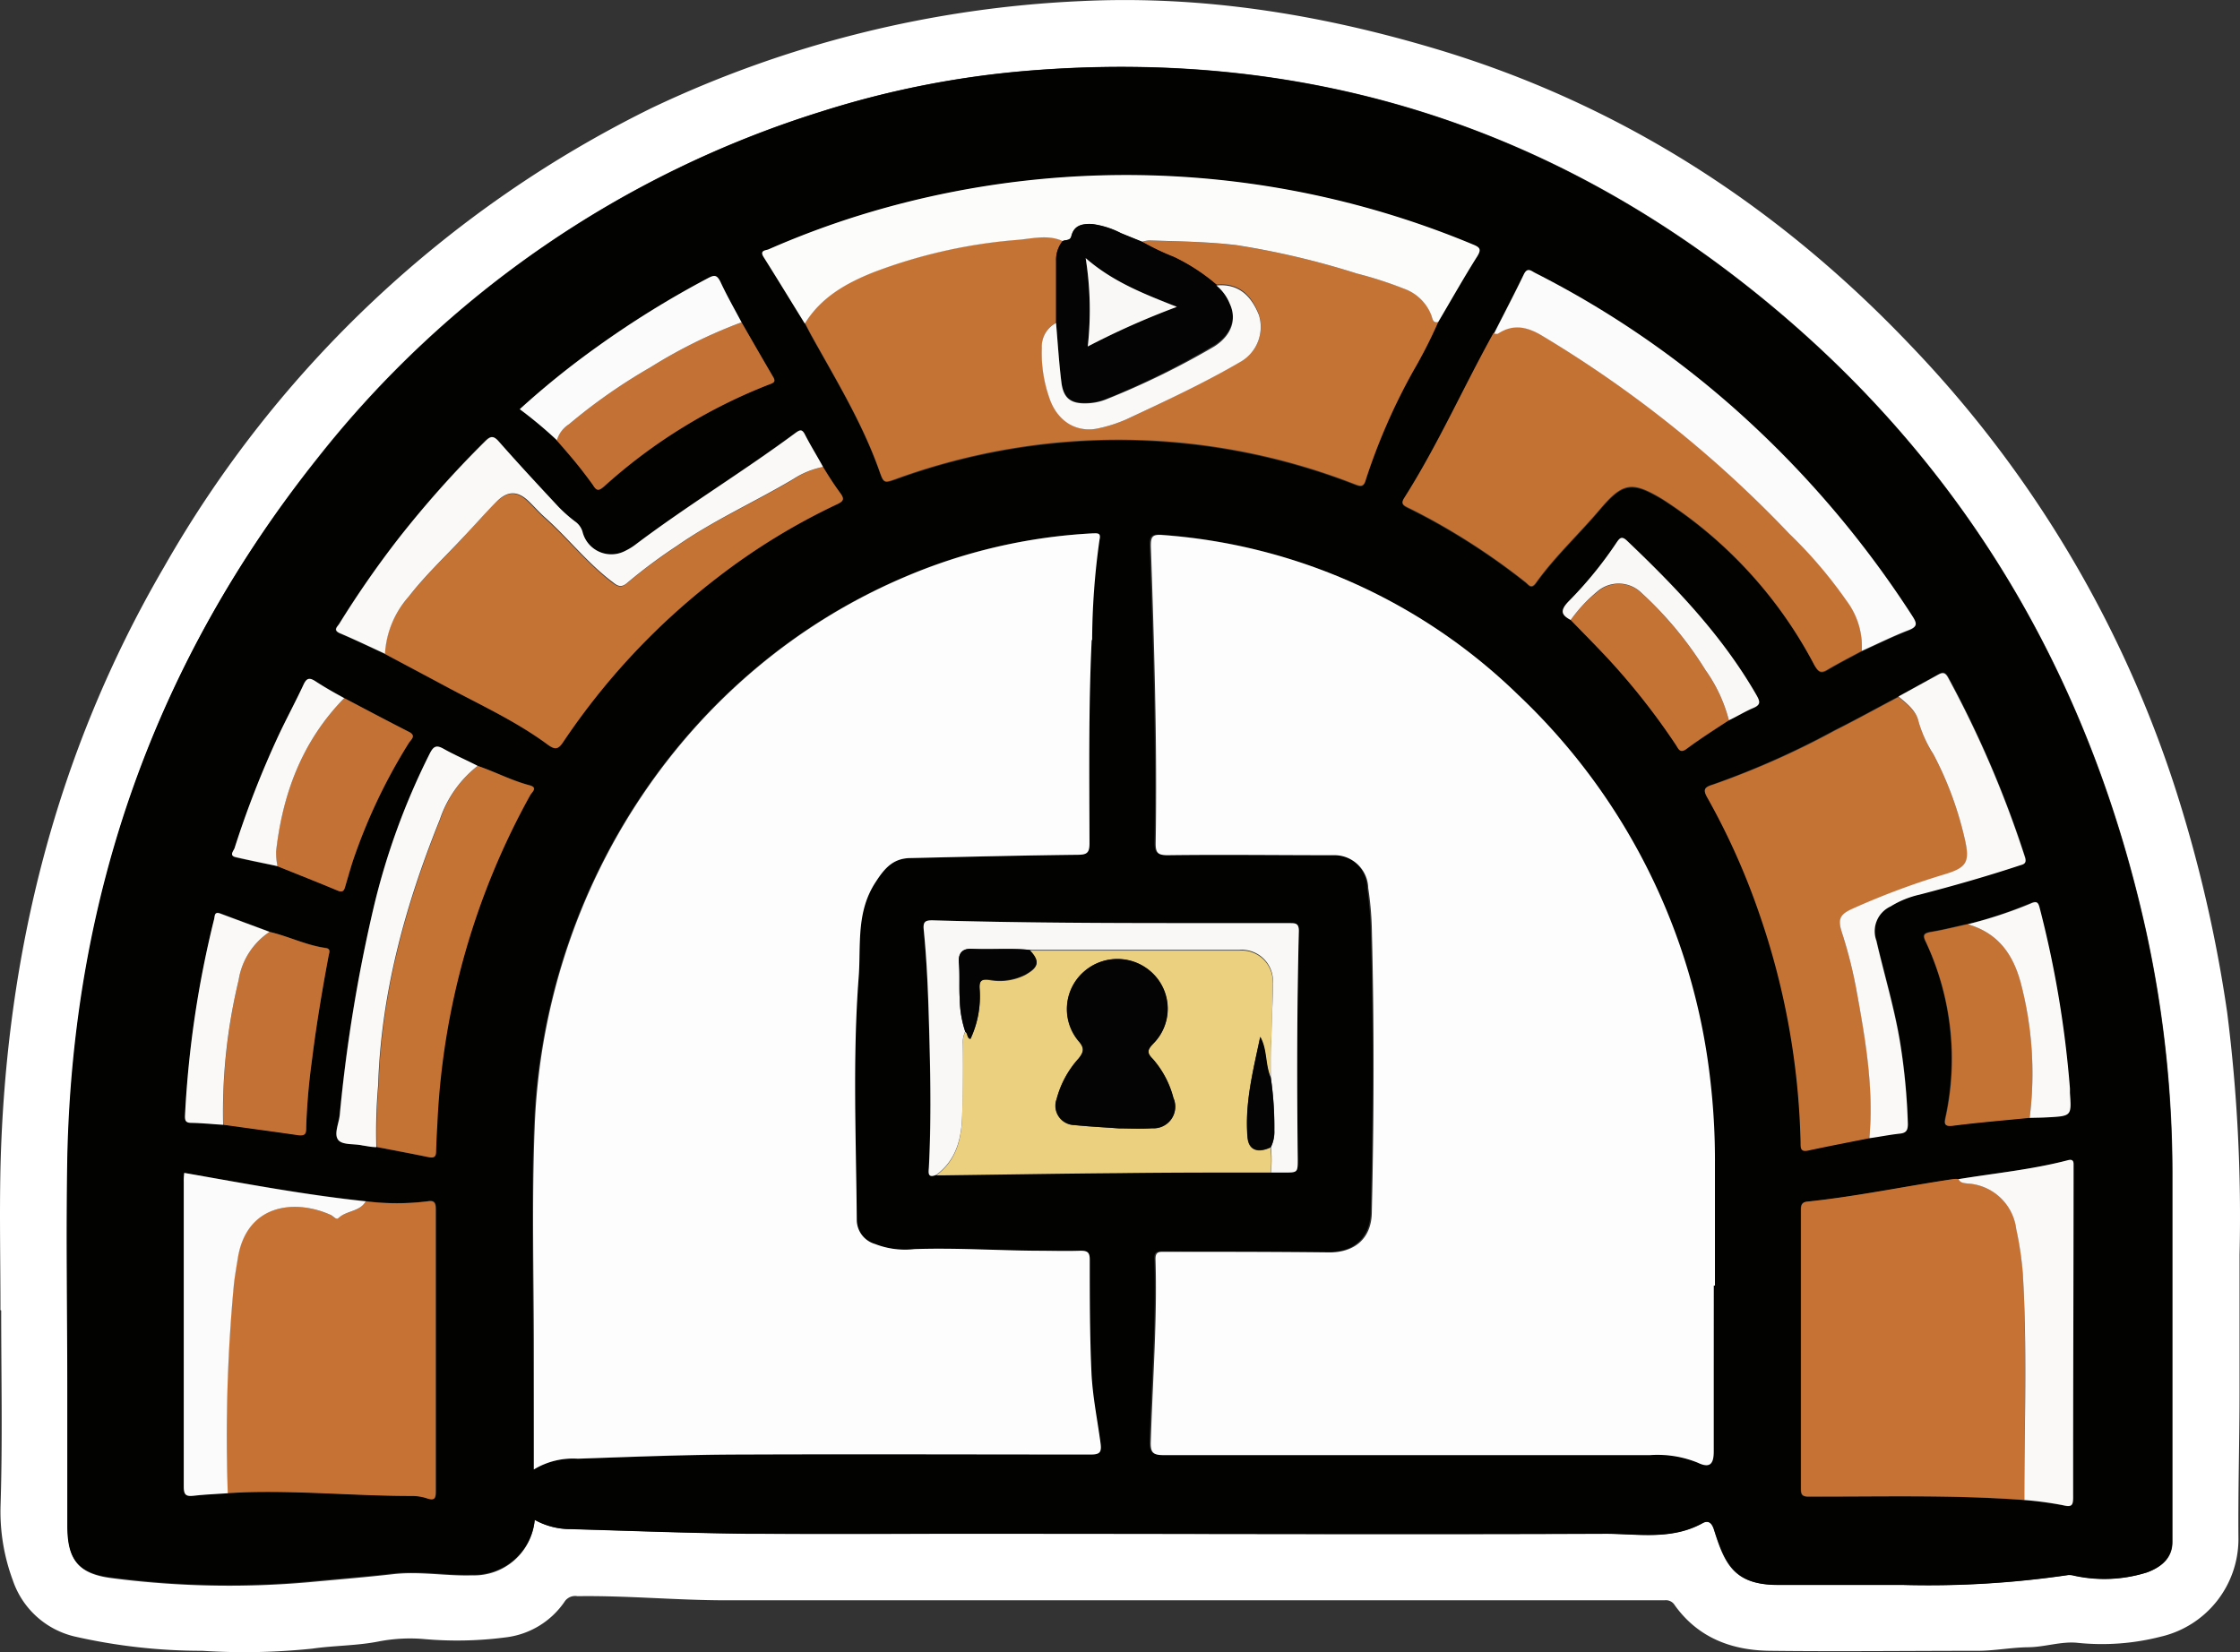 <svg xmlns="http://www.w3.org/2000/svg" viewBox="0 0 245.65 181.2"><rect x="0" y="0" width="245.65" height="181.2" fill="#333333" stroke="none"/><title>temple-door</title><g id="Layer_2" data-name="Layer 2"><g id="Dungeon_Gate" data-name="Dungeon Gate"><path d="M.05,143.7c0-5.19-.11-10.39,0-15.58C.62,104.69,6.11,82.54,18,62.17A124.89,124.89,0,0,1,71.56,11.8a122.21,122.21,0,0,1,47-11.68c13.22-.64,26.08,1.43,38.69,5.18,20.4,6.06,37.69,17.24,52.27,32.58a126.18,126.18,0,0,1,29.12,48.85,151.67,151.67,0,0,1,5.6,24.29,177.8,177.8,0,0,1,1.36,26.6v15.09c0,5.39-.17,10.78-.12,16.17A11,11,0,0,1,237,179.5a26,26,0,0,1-9.12.69c-1.79-.2-3.61.46-5.45.48s-3.65.38-5.47.39c-7.64,0-15.28.09-22.91,0-4.17-.06-7.83-1.43-10.39-5a1.12,1.12,0,0,0-1.11-.54H79.6c-5.42,0-10.84-.53-16.27-.45a1.4,1.4,0,0,0-1.36.52,9.12,9.12,0,0,1-6.54,4,41,41,0,0,1-9.06.17,18.09,18.09,0,0,0-4.76.26c-2.43.49-4.9.45-7.34.8a71.8,71.8,0,0,1-12.09.24,62.8,62.8,0,0,1-14-1.57,9.44,9.44,0,0,1-6.78-6.18,21.63,21.63,0,0,1-1.34-8.16c.23-7.14.07-14.29.07-21.43Zm58.59,23a8.08,8.08,0,0,0,4,1c6.51.19,13,.44,19.54.51,9.07.09,18.15,0,27.23,0,22.19,0,44.39.07,66.58,0,3.57,0,7.29.73,10.71-1.17.55-.3,1-.14,1.27.78,1.18,3.79,2.22,6,7,6h13.67a105.15,105.15,0,0,0,18.17-1.08,2,2,0,0,1,.69.07,15.52,15.52,0,0,0,8-.37c1.84-.69,2.75-1.79,2.75-3.33V129.34a124.84,124.84,0,0,0-2.88-27.19c-5.93-26.85-18.89-49.67-39.87-67.59C171.67,14.21,144,5.17,112.63,7.76A102.32,102.32,0,0,0,90,12.25a113.13,113.13,0,0,0-55.19,38C17,72.65,8.05,98.34,7.44,127c-.18,8.58,0,17.17,0,25.76v14.73c0,3.65,1.2,5.14,4.79,5.6a99.84,99.84,0,0,0,21.65.45c3.1-.29,6.2-.54,9.3-.89,2.89-.32,5.75.23,8.62.14A6.67,6.67,0,0,0,58.64,166.7Z" fill="#fff"/><path d="M58.64,166.7a6.67,6.67,0,0,1-6.87,6c-2.87.09-5.73-.46-8.62-.14-3.1.35-6.2.6-9.3.89A100.12,100.12,0,0,1,12.17,173c-3.59-.46-4.78-1.95-4.79-5.6V152.69c0-8.59-.15-17.18,0-25.76C8,98.34,16.94,72.65,34.85,50.27A113.13,113.13,0,0,1,90,12.27a102.32,102.32,0,0,1,22.59-4.49c31.36-2.59,59,6.45,82.87,26.8,21,17.92,33.94,40.74,39.87,67.59a124.84,124.84,0,0,1,2.88,27.19v39.77c0,1.54-.91,2.64-2.75,3.33a15.52,15.52,0,0,1-8,.37,2,2,0,0,0-.69-.07,105.15,105.15,0,0,1-18.17,1.08H195c-4.74,0-5.78-2.22-7-6-.28-.92-.72-1.08-1.27-.78-3.42,1.9-7.14,1.16-10.71,1.17-22.19.09-44.39,0-66.58,0H82.18c-6.52-.07-13-.32-19.54-.51A8.1,8.1,0,0,1,58.64,166.7ZM189.6,79c.89-.44,1.76-.93,2.67-1.32s.75-.72.35-1.42c-3.73-6.49-8.83-11.82-14.2-16.93-.59-.56-.81-.27-1.14.21A43.41,43.41,0,0,1,172,66c-.94.94-.77,1.44.27,2,1.41,1.46,2.85,2.9,4.23,4.39a75.74,75.74,0,0,1,7.31,9.32c.28.41.44,1,1.16.43C186.47,81.07,188,80.07,189.6,79ZM81.32,35.35c-.78-1.47-1.61-2.92-2.31-4.43-.38-.83-.71-.76-1.41-.39a104.41,104.41,0,0,0-12.17,7.54A91.7,91.7,0,0,0,57,44.88a47.11,47.11,0,0,1,4.08,3.4c1.27,1.69,2.86,3.12,4,4.93.41.69.65.62,1.22.13A58.8,58.8,0,0,1,84.38,42.15c.47-.17.72-.29.41-.81C83.62,39.35,82.47,37.35,81.32,35.35ZM30.43,95c2.21.89,4.42,1.76,6.62,2.68.55.23.7,0,.82-.46.27-.92.53-1.84.82-2.75a61.66,61.66,0,0,1,6.16-13c.23-.37.84-.78,0-1.21-2.38-1.21-4.73-2.46-7.09-3.7-1.07-.61-2.15-1.19-3.2-1.84-.61-.38-.92-.33-1.25.37-.87,1.87-1.85,3.68-2.73,5.55a105.58,105.58,0,0,0-4.84,12.41c-.09.26-.63.78.08,1C27.34,94.4,28.89,94.7,30.43,95Zm185.32,6.33c-1.31.29-2.62.63-4,.85-.83.14-1,.35-.57,1.14a30.29,30.29,0,0,1,2.14,19.22c-.14.65-.16,1,.77.9,2.8-.36,5.62-.59,8.44-.87.67,0,1.35,0,2-.06,2.6-.14,2.6-.15,2.42-2.69v-.47a114.48,114.48,0,0,0-3.32-19.74c-.17-.65-.3-.87-1-.55A48.6,48.6,0,0,1,215.75,101.37Zm-186.19.84c-1.79-.67-3.58-1.32-5.36-2-.68-.27-.61.26-.7.61a112.65,112.65,0,0,0-3.19,21.47c0,.6,0,.86.72.87,1.15,0,2.31.14,3.46.21,2.76.38,5.51.75,8.26,1.15.79.11.82-.3.83-.91a70,70,0,0,1,.62-7.24c.48-3.87,1.12-7.71,1.84-11.54.07-.35.26-.75-.3-.84C33.6,103.68,31.65,102.69,29.56,102.21ZM52.38,84c-1.25-.61-2.52-1.17-3.74-1.85-.78-.44-1.1-.3-1.51.5A77.1,77.1,0,0,0,41,99.43a169.73,169.73,0,0,0-3.77,22.86c-.1.91-.58,2.06-.2,2.67s1.75.44,2.67.65c.51.08,1,.15,1.54.19,1.91.37,3.82.73,5.73,1.12.58.11.78-.06.78-.65,0-1.23.11-2.47.17-3.7A82,82,0,0,1,58.17,87.2c.17-.31.88-.83-.06-1.08C56.11,85.6,54.31,84.64,52.38,84ZM90.26,51.21c-.66-1.18-1.37-2.34-2-3.55-.33-.65-.57-.52-1.06-.17-5.77,4.23-11.88,8-17.59,12.28a6.36,6.36,0,0,1-1,.61,3.27,3.27,0,0,1-4.43-1.25,3.48,3.48,0,0,1-.32-.83A2.1,2.1,0,0,0,63,57.18a15.92,15.92,0,0,1-1.79-1.58c-2.21-2.37-4.41-4.74-6.55-7.17-.62-.72-.94-.62-1.55,0A114.76,114.76,0,0,0,43.75,59a108,108,0,0,0-6.58,9.42c-.21.35-.75.71.1,1.07,1.65.7,3.27,1.48,4.9,2.24,2.22,1.18,4.44,2.35,6.65,3.54,3.8,2,7.75,3.84,11.23,6.41.84.62,1.17.52,1.72-.3a76.2,76.2,0,0,1,16.8-17.94,70.64,70.64,0,0,1,13.25-8.13c.69-.33.79-.57.33-1.2C91.47,53.17,90.89,52.18,90.26,51.21Zm49.1,77.39h1.44c1.52,0,1.52,0,1.5-1.5-.1-8.34-.09-16.68.12-25,0-.88-.37-.85-1-.85-13.07,0-26.13.07-39.2-.31-.77,0-1,.15-.94,1,.42,4.17.53,8.36.64,12.54.12,4.51.16,9-.07,13.53,0,.54-.2,1.26.8.85h.83c6.4-.08,12.8-.19,19.19-.24Q131,128.62,139.36,128.6Zm68.81-52.21c-2.32,1.23-4.62,2.51-7,3.69A91.86,91.86,0,0,1,187.91,86c-1,.3-1.18.53-.64,1.47A76.66,76.66,0,0,1,193,100.2a82.16,82.16,0,0,1,4.51,25c0,.59-.06,1.13.86.92,2.22-.48,4.45-.9,6.68-1.35,1.1-.16,2.2-.38,3.31-.48.73-.07.9-.38.89-1.07a70.05,70.05,0,0,0-.83-8.8c-.6-3.83-1.75-7.52-2.62-11.29a3,3,0,0,1,1.56-3.76,10.37,10.37,0,0,1,3.2-1.3c3.66-1,7.31-2,10.91-3.18.45-.14.86-.19.62-.94a116.31,116.31,0,0,0-8.43-19.72c-.34-.61-.64-.54-1.12-.27ZM163.79,36.62c-3.33,6-6.11,12.29-9.8,18.1-.36.56-.11.75.35,1,.79.38,1.57.79,2.34,1.2a74,74,0,0,1,10.61,7c.33.25.62.82,1.14.11,2.11-2.92,4.75-5.38,7.07-8.13,2.5-2.94,3.5-3.06,6.83-1.07l.4.26A48.11,48.11,0,0,1,199,73c.39.71.68,1,1.43.51,1.23-.73,2.51-1.38,3.77-2.06,1.67-.75,3.32-1.58,5-2.23,1-.38,1-.7.47-1.55a110.36,110.36,0,0,0-18.6-22A103.83,103.83,0,0,0,168.3,30c-.42-.21-.84-.66-1.23.15C166,32.3,164.89,34.45,163.79,36.62ZM25,163.75l1.78-.09c6.12-.2,12.23.38,18.34.4a5.32,5.32,0,0,1,1.77.27c.79.26.94,0,.94-.74v-31c0-.65-.15-1-.87-.85a27.15,27.15,0,0,1-6.8,0c-6.68-.7-13.27-1.95-19.92-3.08,0,.34,0,.65,0,1v33.42c0,.8.22,1,1,1A32.13,32.13,0,0,1,25,163.75Zm189.75-34.41a2.91,2.91,0,0,0-.59,0c-5.32.8-10.6,1.91-16,2.47-.58.06-.69.37-.69.88v30.63c0,.59.14.84.79.84,7.9,0,15.81-.21,23.7.38a38.42,38.42,0,0,1,4.27.58c1,.24,1.11,0,1.11-.9q0-17.85.05-35.68v-.84c0-.44-.22-.53-.62-.42C222.81,128.29,218.75,128.68,214.73,129.34ZM88.26,35.49c.26.49.51,1,.78,1.47,2.65,4.77,5.5,9.45,7.35,14.62.53,1.48.51,1.48,1.93,1a71.34,71.34,0,0,1,50.23.59c.6.23,1,.37,1.22-.46A66.81,66.81,0,0,1,155,40.66a52.94,52.94,0,0,0,2.7-5.31c1.42-2.4,2.79-4.84,4.28-7.2.49-.79.28-1-.45-1.3a98.81,98.81,0,0,0-65.8-3.65A94.92,94.92,0,0,0,84.3,27.37c-.29.13-1,.09-.57.83C85.25,30.6,86.75,33.05,88.26,35.49ZM187.94,141h0v-13.3a76,76,0,0,0-.54-9.55c-2.14-16.45-9-30.57-21.06-42a62.35,62.35,0,0,0-39-17.51c-1.13-.09-1.3.21-1.26,1.23.37,10.86.71,21.71.53,32.57,0,1,.24,1.33,1.31,1.32h18a3.68,3.68,0,0,1,4,3.36c0,.07,0,.14,0,.22.17,1.42.35,2.85.39,4.29.31,10.46.29,20.92,0,31.38-.07,2.77-1.88,4.34-4.65,4.3-6.08-.06-12.16,0-18.23-.07-.6,0-.86.13-.84.79.21,6.71-.32,13.4-.52,20.1,0,1.21.34,1.41,1.46,1.41h53.26a11.72,11.72,0,0,1,5.27.83c1.29.62,1.75.19,1.75-1.22ZM58.5,161.17A8.29,8.29,0,0,1,63.33,160c6.07-.21,12.14-.42,18.22-.46,12.67-.08,25.35-.05,38,0,1,0,1.23-.23,1.1-1.19-.35-2.57-.88-5.1-1-7.71-.2-4.15-.21-8.3-.19-12.45,0-.8-.24-1-1-1h-4.91c-4.44,0-8.87-.33-13.3-.18a9.05,9.05,0,0,1-4.34-.56,2.77,2.77,0,0,1-2-2.59c-.07-8.9-.47-17.81.21-26.7.26-3.5-.31-7.12,1.87-10.42,1-1.58,2-2.58,3.86-2.62,6.12-.14,12.23-.29,18.35-.36,1,0,1.24-.3,1.23-1.27,0-7.43-.11-14.86.24-22.28a80.82,80.82,0,0,1,.81-11c.15-.83-.28-.73-.8-.7a60.46,60.46,0,0,0-20.64,4.82c-23.76,10.13-39.47,33.87-40.5,60.25-.33,8.3-.08,16.61-.09,24.92C58.49,152.63,58.5,156.78,58.5,161.17Z" fill="#020201"/><path d="M187.94,141v18.21c0,1.41-.46,1.84-1.75,1.22a11.72,11.72,0,0,0-5.27-.83H127.66c-1.12,0-1.5-.2-1.46-1.41.2-6.7.73-13.39.52-20.1,0-.66.24-.8.84-.79,6.07,0,12.15,0,18.23.07,2.77,0,4.58-1.53,4.65-4.3.25-10.46.27-20.92,0-31.38a36.18,36.18,0,0,0-.39-4.29,3.7,3.7,0,0,0-3.79-3.6l-.21,0c-6,0-12-.08-18,0-1.07,0-1.32-.27-1.31-1.32.18-10.86-.16-21.71-.53-32.57,0-1,.13-1.32,1.26-1.23a62.35,62.35,0,0,1,39,17.51,68.69,68.69,0,0,1,21.06,42,76,76,0,0,1,.54,9.55V141Z" fill="#fdfdfd"/><path d="M119.72,70.2c-.35,7.42-.26,14.85-.24,22.28,0,1-.22,1.26-1.23,1.27-6.12.07-12.23.22-18.35.36-1.86,0-2.82,1-3.86,2.62-2.18,3.3-1.61,6.92-1.87,10.42-.68,8.89-.28,17.8-.21,26.7a2.77,2.77,0,0,0,2,2.59,9.05,9.05,0,0,0,4.34.56c4.43-.15,8.86.14,13.3.18,1.64,0,3.28.06,4.91,0,.78,0,1,.2,1,1,0,4.15,0,8.3.19,12.45.13,2.61.66,5.14,1,7.71.13,1-.14,1.19-1.1,1.19-12.68,0-25.36-.05-38,0-6.08,0-12.15.25-18.22.46a8.28,8.28,0,0,0-4.83,1.18V148.49c0-8.31-.24-16.62.09-24.92,1-26.38,16.74-50.12,40.5-60.25a60.46,60.46,0,0,1,20.64-4.82c.52,0,1-.13.8.7a80.82,80.82,0,0,0-.81,11" fill="#fdfdfd"/><path d="M157.72,35.32a52.94,52.94,0,0,1-2.7,5.31,66.81,66.81,0,0,0-5.25,12c-.23.83-.62.69-1.22.46a71.34,71.34,0,0,0-50.23-.59c-1.42.51-1.4.51-1.93-1-1.85-5.17-4.7-9.85-7.35-14.62-.27-.49-.52-1-.78-1.47C90,32.59,92.75,31,95.78,29.84a57,57,0,0,1,15.93-3.57c1.61-.15,3.24-.58,4.83.14a3.26,3.26,0,0,0-.71,2.21v6.77a2.92,2.92,0,0,0-1.56,2.76,14.88,14.88,0,0,0,.8,5.41c.88,2.7,3.09,4,5.63,3.36a15.63,15.63,0,0,0,2.83-.93c4.28-2,8.57-4.07,12.69-6.43a4.42,4.42,0,0,0,1.83-5.11c-.78-2-2.11-3.48-4.67-3.24a21.16,21.16,0,0,0-4.62-3,27.59,27.59,0,0,1-3.51-1.68,3.62,3.62,0,0,1,.81-.15c3.17.1,6.35.14,9.52.51A88.08,88.08,0,0,1,148.8,30,43.46,43.46,0,0,1,154,31.66a5,5,0,0,1,3,2.94C157.1,35,157.1,35.48,157.72,35.32Z" fill="#c57235"/><path d="M222,164.52c-7.89-.59-15.8-.35-23.7-.38-.65,0-.79-.25-.79-.84V132.67c0-.51.11-.82.69-.88,5.36-.56,10.64-1.67,16-2.47a2.91,2.91,0,0,1,.59,0c.21.43.61.43,1,.48a5.7,5.7,0,0,1,5.33,5,35.75,35.75,0,0,1,.72,4.84C222.29,148,222,156.23,222,164.52Z" fill="#c57234"/><path d="M40.11,131.76a27.15,27.15,0,0,0,6.8,0c.72-.11.87.2.87.85v31c0,.75-.15,1-.94.74a5.32,5.32,0,0,0-1.77-.27c-6.11,0-12.22-.6-18.34-.4l-1.78.09a178.32,178.32,0,0,1,.68-23c.11-1,.28-1.89.43-2.84,1-6,6.44-6.39,10.19-4.68.28.13.58.57.83.34C38,132.79,39.46,132.92,40.11,131.76Z" fill="#c57234"/><path d="M204.17,71.39c-1.26.68-2.54,1.33-3.77,2.06-.75.44-1,.2-1.43-.51A48.17,48.17,0,0,0,182.72,55l-.4-.26c-3.33-2-4.33-1.87-6.83,1.07-2.32,2.75-5,5.21-7.07,8.13-.52.71-.81.14-1.14-.11a74,74,0,0,0-10.61-7c-.77-.41-1.55-.82-2.34-1.2-.46-.23-.71-.42-.35-1,3.69-5.81,6.47-12.1,9.8-18.1h.45c1.72-1.13,3.28-.68,4.92.29a129,129,0,0,1,27.06,21.64,49.78,49.78,0,0,1,6.29,7.37A8.36,8.36,0,0,1,204.17,71.39Z" fill="#c47134"/><path d="M205,124.84c-2.23.45-4.46.87-6.68,1.35-.92.21-.85-.33-.86-.92a82.16,82.16,0,0,0-4.51-25,76.66,76.66,0,0,0-5.7-12.75c-.54-.94-.33-1.17.64-1.47a90.61,90.61,0,0,0,13.33-5.92c2.35-1.18,4.65-2.46,7-3.69.88.8,1.94,1.53,2.2,2.76a13.77,13.77,0,0,0,1.64,3.6,37.86,37.86,0,0,1,3.43,9.29c.6,2.59.16,3.14-2.3,3.88a82.9,82.9,0,0,0-10,3.74c-1.43.63-1.65,1.17-1.17,2.64a49.16,49.16,0,0,1,1.59,6.38C204.6,114,205.52,119.37,205,124.84Z" fill="#c57235"/><path d="M139.36,128.6c-5.55,0-11.11,0-16.67.07-6.39.05-12.79.16-19.19.24h-.83c2.23-1.64,2.78-4,2.85-6.58s0-5.09.07-7.64a2.9,2.9,0,0,1,.26-1.51c.31.18.16.71.57.8a11,11,0,0,0,1-5.47c-.07-1,.24-1.13,1.14-1a6.22,6.22,0,0,0,3.84-.55c1.53-.85,1.66-1.47.5-2.7a.89.89,0,0,1,.23,0h22.79a3.41,3.41,0,0,1,3.65,3.18,3.25,3.25,0,0,1,0,.54c0,2.11-.11,4.22-.16,6.33,0,1.31,0,2.62-.07,3.94-.62-1.43-.4-3.08-1.15-4.5-.76,3.66-1.71,7.28-1.39,11,.12,1.4,1.1,1.78,2.54,1.11A14.75,14.75,0,0,1,139.36,128.6Zm-16.66-4.84c1,0,2.35.07,3.66,0a2.36,2.36,0,0,0,2.31-3.32,10.47,10.47,0,0,0-2.27-4.29c-.68-.68-.57-1,.06-1.67a5.41,5.41,0,0,0,0-7.65,5.55,5.55,0,0,0-7.6-.25,5.45,5.45,0,0,0-.57,7.64c.66.76.53,1.19,0,1.87a10.67,10.67,0,0,0-2.43,4.48,2.11,2.11,0,0,0,1.27,2.71,2.29,2.29,0,0,0,.73.13C119.38,123.56,120.9,123.63,122.7,123.76Z" fill="#ebd07f"/><path d="M90.26,51.21a34.17,34.17,0,0,0,1.9,2.88c.46.63.36.87-.33,1.2a70.64,70.64,0,0,0-13.25,8.13,76.2,76.2,0,0,0-16.8,17.94c-.55.82-.88.92-1.72.3-3.48-2.57-7.43-4.36-11.23-6.41-2.21-1.19-4.43-2.36-6.65-3.55a10.33,10.33,0,0,1,2.58-6.18c1.79-2.31,3.94-4.29,5.91-6.44,1.25-1.36,2.46-2.74,3.75-4s2.33-1.2,3.55,0c.6.58,1.15,1.22,1.78,1.77,2.56,2.29,4.67,5,7.44,7.1.63.47,1,.53,1.6,0a58.11,58.11,0,0,1,5.38-4c4-2.83,8.56-4.83,12.78-7.34A9.32,9.32,0,0,1,90.26,51.21Z" fill="#c57235"/><path d="M116.54,26.44c-1.59-.72-3.22-.29-4.83-.14a57,57,0,0,0-15.93,3.57c-3,1.19-5.76,2.75-7.52,5.62-1.51-2.44-3-4.89-4.53-7.32-.46-.74.28-.7.57-.83a94.92,94.92,0,0,1,11.45-4.17,98.81,98.81,0,0,1,65.8,3.65c.73.3.94.51.45,1.3-1.49,2.36-2.86,4.8-4.28,7.2-.62.16-.62-.38-.74-.71a5,5,0,0,0-3-2.94A42.91,42.91,0,0,0,148.8,30a88.71,88.71,0,0,0-13.24-3.12c-3.17-.37-6.35-.41-9.52-.51a3.62,3.62,0,0,0-.81.15l-2.29-.93a9.63,9.63,0,0,0-3.13-1c-1-.05-2,.07-2.32,1.32C117.36,26.43,116.86,26.27,116.54,26.44Z" fill="#fcfcfb"/><path d="M204.17,71.39a8.34,8.34,0,0,0-1.67-5.5,49.78,49.78,0,0,0-6.29-7.37,128.59,128.59,0,0,0-27-21.64c-1.64-1-3.2-1.42-4.92-.29-.11.07-.3,0-.45,0,1.1-2.17,2.23-4.32,3.28-6.51.39-.81.81-.36,1.23-.15a103.58,103.58,0,0,1,22.78,15.7,110.36,110.36,0,0,1,18.6,21.95c.55.85.53,1.17-.47,1.55C207.5,69.81,205.85,70.64,204.17,71.39Z" fill="#fcfbfb"/><path d="M52.38,84c1.93.66,3.73,1.62,5.7,2.14.94.25.23.77.06,1.08A82,82,0,0,0,48,122.57c-.06,1.23-.14,2.47-.17,3.7,0,.59-.2.76-.78.65-1.91-.39-3.82-.75-5.73-1.12a59.1,59.1,0,0,1,.2-6.79c.32-10.18,3-19.79,6.77-29.16A12.56,12.56,0,0,1,52.38,84Z" fill="#c57235"/><path d="M139.36,118.17c0-1.32,0-2.63.07-3.94,0-2.11.17-4.22.16-6.33a3.43,3.43,0,0,0-3.12-3.72,2.35,2.35,0,0,0-.53,0H113.15a.89.89,0,0,0-.23,0c-2.11-.22-4.22,0-6.33-.12-1.17-.06-1.52.62-1.43,1.55.14,1.32,0,2.63.09,3.94a11.84,11.84,0,0,0,.6,3.58,2.9,2.9,0,0,0-.26,1.51c0,2.55,0,5.09-.07,7.64s-.62,4.94-2.85,6.58c-1,.41-.83-.31-.8-.85.23-4.51.19-9,.07-13.53-.11-4.18-.22-8.37-.64-12.54-.08-.83.17-1,.94-1,13.07.38,26.13.29,39.2.31.61,0,1,0,1,.85-.21,8.34-.22,16.68-.12,25,0,1.51,0,1.51-1.5,1.5h-1.44a14.35,14.35,0,0,0,0-2.78,3.81,3.81,0,0,0,.38-1.84A37.57,37.57,0,0,0,139.36,118.17Z" fill="#f9f8f7"/><path d="M90.26,51.21A9.26,9.26,0,0,0,87,52.54c-4.22,2.51-8.73,4.51-12.78,7.34a58.11,58.11,0,0,0-5.38,4c-.61.55-1,.49-1.6,0-2.77-2.07-4.88-4.81-7.44-7.1-.63-.55-1.18-1.19-1.78-1.77-1.22-1.19-2.33-1.22-3.55,0s-2.5,2.68-3.75,4c-2,2.15-4.12,4.13-5.91,6.44a10.33,10.33,0,0,0-2.59,6.25c-1.63-.75-3.25-1.53-4.9-2.23-.85-.36-.31-.72-.1-1.07A108,108,0,0,1,43.75,59a115.1,115.1,0,0,1,9.42-10.56c.61-.61.93-.71,1.55,0,2.14,2.43,4.34,4.8,6.55,7.17a15.92,15.92,0,0,0,1.79,1.58,2.1,2.1,0,0,1,.82,1.12,3.25,3.25,0,0,0,3.92,2.4,3.48,3.48,0,0,0,.83-.32,6.36,6.36,0,0,0,1-.61c5.71-4.32,11.82-8,17.59-12.28.49-.35.73-.48,1.06.17C88.89,48.87,89.6,50,90.26,51.21Z" fill="#faf9f8"/><path d="M205,124.84c.5-5.47-.42-10.81-1.4-16.16A49.16,49.16,0,0,0,202,102.3c-.48-1.47-.26-2,1.17-2.64a82.9,82.9,0,0,1,10-3.74c2.46-.74,2.9-1.29,2.3-3.88a37.86,37.86,0,0,0-3.43-9.29,13.77,13.77,0,0,1-1.64-3.6c-.26-1.23-1.32-2-2.2-2.76l4.3-2.36c.48-.27.78-.34,1.12.27A115.83,115.83,0,0,1,222.06,94c.24.75-.17.8-.62.94-3.6,1.19-7.25,2.23-10.91,3.18a10.37,10.37,0,0,0-3.2,1.3,3,3,0,0,0-1.56,3.76c.87,3.77,2,7.46,2.62,11.29a68.23,68.23,0,0,1,.83,8.8c0,.69-.16,1-.89,1.07C207.22,124.46,206.17,124.68,205,124.84Z" fill="#faf9f8"/><path d="M222,164.52c0-8.29.33-16.58-.17-24.87a35.75,35.75,0,0,0-.72-4.84,5.7,5.7,0,0,0-5.33-5c-.4-.05-.8-.05-1-.48,4-.66,8.08-1.05,12-2.08.4-.11.62,0,.62.42v.84c0,11.89-.06,23.78-.05,35.68,0,.9-.12,1.14-1.11.9A37.87,37.87,0,0,0,222,164.52Z" fill="#faf9f8"/><path d="M40.11,131.76c-.65,1.16-2.11,1-3,1.84-.25.23-.55-.21-.83-.34-3.75-1.71-9.18-1.35-10.19,4.68-.15.95-.32,1.89-.43,2.84a178.32,178.32,0,0,0-.68,23c-1.28.09-2.56.14-3.83.28-.79.09-1-.16-1-1V129.64a7,7,0,0,1,.05-1C26.84,129.81,33.43,131.06,40.11,131.76Z" fill="#fcfbfb"/><path d="M29.56,102.21c2.09.48,4,1.47,6.18,1.78.56.09.37.49.3.84-.72,3.83-1.36,7.67-1.84,11.54a70,70,0,0,0-.62,7.24c0,.61,0,1-.83.91-2.75-.4-5.5-.77-8.26-1.15a62.25,62.25,0,0,1,1.68-15.87A7.79,7.79,0,0,1,29.56,102.21Z" fill="#c47135"/><path d="M222.58,122.61c-2.82.28-5.64.51-8.44.87-.93.11-.91-.25-.77-.9a30.29,30.29,0,0,0-2.14-19.22c-.39-.79-.26-1,.57-1.14,1.33-.22,2.64-.56,4-.85,3.22.94,4.9,3.12,5.79,6.34A39,39,0,0,1,222.58,122.61Z" fill="#c57235"/><path d="M37.75,76.57c2.36,1.24,4.71,2.49,7.09,3.7.85.43.24.84,0,1.21a61.66,61.66,0,0,0-6.16,13c-.29.91-.55,1.83-.82,2.75-.12.44-.27.69-.82.46-2.2-.92-4.41-1.79-6.62-2.68a7.77,7.77,0,0,1-.15-1.66C31,87,33.17,81.25,37.75,76.57Z" fill="#c47135"/><path d="M81.32,35.35c1.15,2,2.3,4,3.47,6,.31.52.06.64-.41.81A58.88,58.88,0,0,0,66.25,53.34c-.57.49-.81.56-1.22-.13a56.33,56.33,0,0,0-4-4.93,3.15,3.15,0,0,1,1.37-1.75,61.23,61.23,0,0,1,8.92-6.24A55,55,0,0,1,81.32,35.35Z" fill="#c47135"/><path d="M52.38,84a12.56,12.56,0,0,0-4.14,5.87c-3.78,9.37-6.45,19-6.77,29.16a59.1,59.1,0,0,0-.2,6.79c-.52,0-1-.11-1.54-.19-.92-.21-2.23,0-2.67-.65s.1-1.76.2-2.67A169.73,169.73,0,0,1,41,99.43a77.22,77.22,0,0,1,6.14-16.8c.41-.8.73-.94,1.51-.5C49.86,82.81,51.17,83.37,52.38,84Z" fill="#faf9f8"/><path d="M189.6,79c-1.56,1-3.13,2-4.65,3.14-.72.52-.88,0-1.16-.43a75.74,75.74,0,0,0-7.31-9.32c-1.38-1.49-2.82-2.93-4.23-4.39a16.35,16.35,0,0,1,2.92-3.07,3.59,3.59,0,0,1,4.9.17,40.1,40.1,0,0,1,7,8.46A16.61,16.61,0,0,1,189.6,79Z" fill="#c57235"/><path d="M81.32,35.35a55,55,0,0,0-10,4.94,61.23,61.23,0,0,0-8.92,6.24,3.12,3.12,0,0,0-1.33,1.75A47.11,47.11,0,0,0,57,44.88a91.7,91.7,0,0,1,8.44-6.81A104.41,104.41,0,0,1,77.6,30.53c.7-.37,1-.44,1.41.39C79.71,32.43,80.54,33.88,81.32,35.35Z" fill="#fcfbfb"/><path d="M222.58,122.61a39,39,0,0,0-1-14.9c-.89-3.22-2.57-5.4-5.79-6.34a47.73,47.73,0,0,0,6.91-2.27c.71-.32.84-.1,1,.55A114.48,114.48,0,0,1,227,119.39v.47c.18,2.54.18,2.55-2.42,2.69C223.93,122.59,223.25,122.59,222.58,122.61Z" fill="#faf9f8"/><path d="M29.56,102.21a7.79,7.79,0,0,0-3.39,5.29,61.83,61.83,0,0,0-1.7,15.87c-1.15-.07-2.31-.19-3.46-.21-.68,0-.75-.27-.72-.87a112.65,112.65,0,0,1,3.19-21.47c.09-.35,0-.88.7-.61C26,100.89,27.77,101.54,29.56,102.21Z" fill="#faf9f8"/><path d="M189.6,79a16.54,16.54,0,0,0-2.55-5.48,40.1,40.1,0,0,0-7-8.46,3.59,3.59,0,0,0-4.9-.17A16.41,16.41,0,0,0,172.25,68c-1-.53-1.21-1-.27-2a43.41,43.41,0,0,0,5.3-6.49c.33-.48.55-.77,1.14-.21,5.37,5.11,10.47,10.44,14.2,16.93.4.7.49,1.07-.35,1.42S190.49,78.58,189.6,79Z" fill="#f9f8f7"/><path d="M37.75,76.57C33.17,81.25,31,87,30.28,93.38A7.77,7.77,0,0,0,30.43,95c-1.54-.34-3.09-.64-4.62-1-.71-.18-.17-.7-.08-1a105.28,105.28,0,0,1,4.84-12.39c.88-1.87,1.86-3.68,2.73-5.55.33-.7.64-.75,1.25-.37C35.6,75.38,36.68,76,37.75,76.57Z" fill="#faf9f8"/><path d="M116.54,26.44c.32-.17.82,0,.95-.55.3-1.25,1.27-1.37,2.32-1.32a9.63,9.63,0,0,1,3.13,1l2.29.93a27.59,27.59,0,0,0,3.51,1.68,21.16,21.16,0,0,1,4.62,3,5,5,0,0,1,1.47,2c.8,1.72.22,3.47-1.69,4.69a87.38,87.38,0,0,1-11.87,5.89,6.1,6.1,0,0,1-2.11.42c-1.71.06-2.54-.57-2.76-2.29-.27-2.17-.4-4.35-.59-6.53V28.59A3.26,3.26,0,0,1,116.54,26.44Zm2.52,1.87A36.78,36.78,0,0,1,119.3,38a86.14,86.14,0,0,1,9.77-4.37C125.45,32.23,122,30.92,119.06,28.31Z" fill="#040404"/><path d="M115.81,35.42c.19,2.18.32,4.36.59,6.53.22,1.72,1,2.35,2.76,2.29a6.1,6.1,0,0,0,2.11-.42A87.44,87.44,0,0,0,133.17,38c1.91-1.22,2.49-3,1.69-4.69a5,5,0,0,0-1.47-2c2.56-.24,3.89,1.29,4.67,3.24a4.41,4.41,0,0,1-1.89,5.06C132.08,42,127.79,44,123.51,46a15.63,15.63,0,0,1-2.83.93c-2.54.65-4.75-.66-5.63-3.36a14.88,14.88,0,0,1-.8-5.41A2.93,2.93,0,0,1,115.81,35.42Z" fill="#faf9f8"/><path d="M122.7,123.76c-1.8-.13-3.32-.2-4.82-.37a2.14,2.14,0,0,1-2.13-2.12,2,2,0,0,1,.13-.72,10.67,10.67,0,0,1,2.43-4.48c.53-.68.66-1.11,0-1.87a5.45,5.45,0,0,1,.57-7.64,5.55,5.55,0,0,1,7.6.25,5.41,5.41,0,0,1,0,7.65c-.63.65-.74,1-.06,1.67a10.47,10.47,0,0,1,2.27,4.29,2.37,2.37,0,0,1-1.22,3.12,2.4,2.4,0,0,1-1.09.2C125.05,123.83,123.73,123.76,122.7,123.76Z" fill="#040404"/><path d="M105.85,113.14a11.84,11.84,0,0,1-.6-3.58c-.08-1.31,0-2.62-.09-3.94-.09-.93.26-1.61,1.43-1.55,2.11.1,4.22-.1,6.33.12,1.16,1.23,1,1.85-.5,2.7a6.22,6.22,0,0,1-3.84.55c-.9-.1-1.21.08-1.14,1a11,11,0,0,1-1,5.47C106,113.85,106.17,113.32,105.85,113.14Z" fill="#040404"/><path d="M139.36,118.17a37.56,37.56,0,0,1,.38,5.81,3.81,3.81,0,0,1-.38,1.84c-1.44.67-2.42.29-2.54-1.11-.32-3.76.63-7.38,1.39-11C139,115.09,138.74,116.74,139.36,118.17Z" fill="#040404"/><path d="M119.06,28.31c3,2.61,6.39,3.92,10,5.35A86.14,86.14,0,0,0,119.29,38,36.36,36.36,0,0,0,119.06,28.31Z" fill="#f9f8f7"/></g></g></svg>